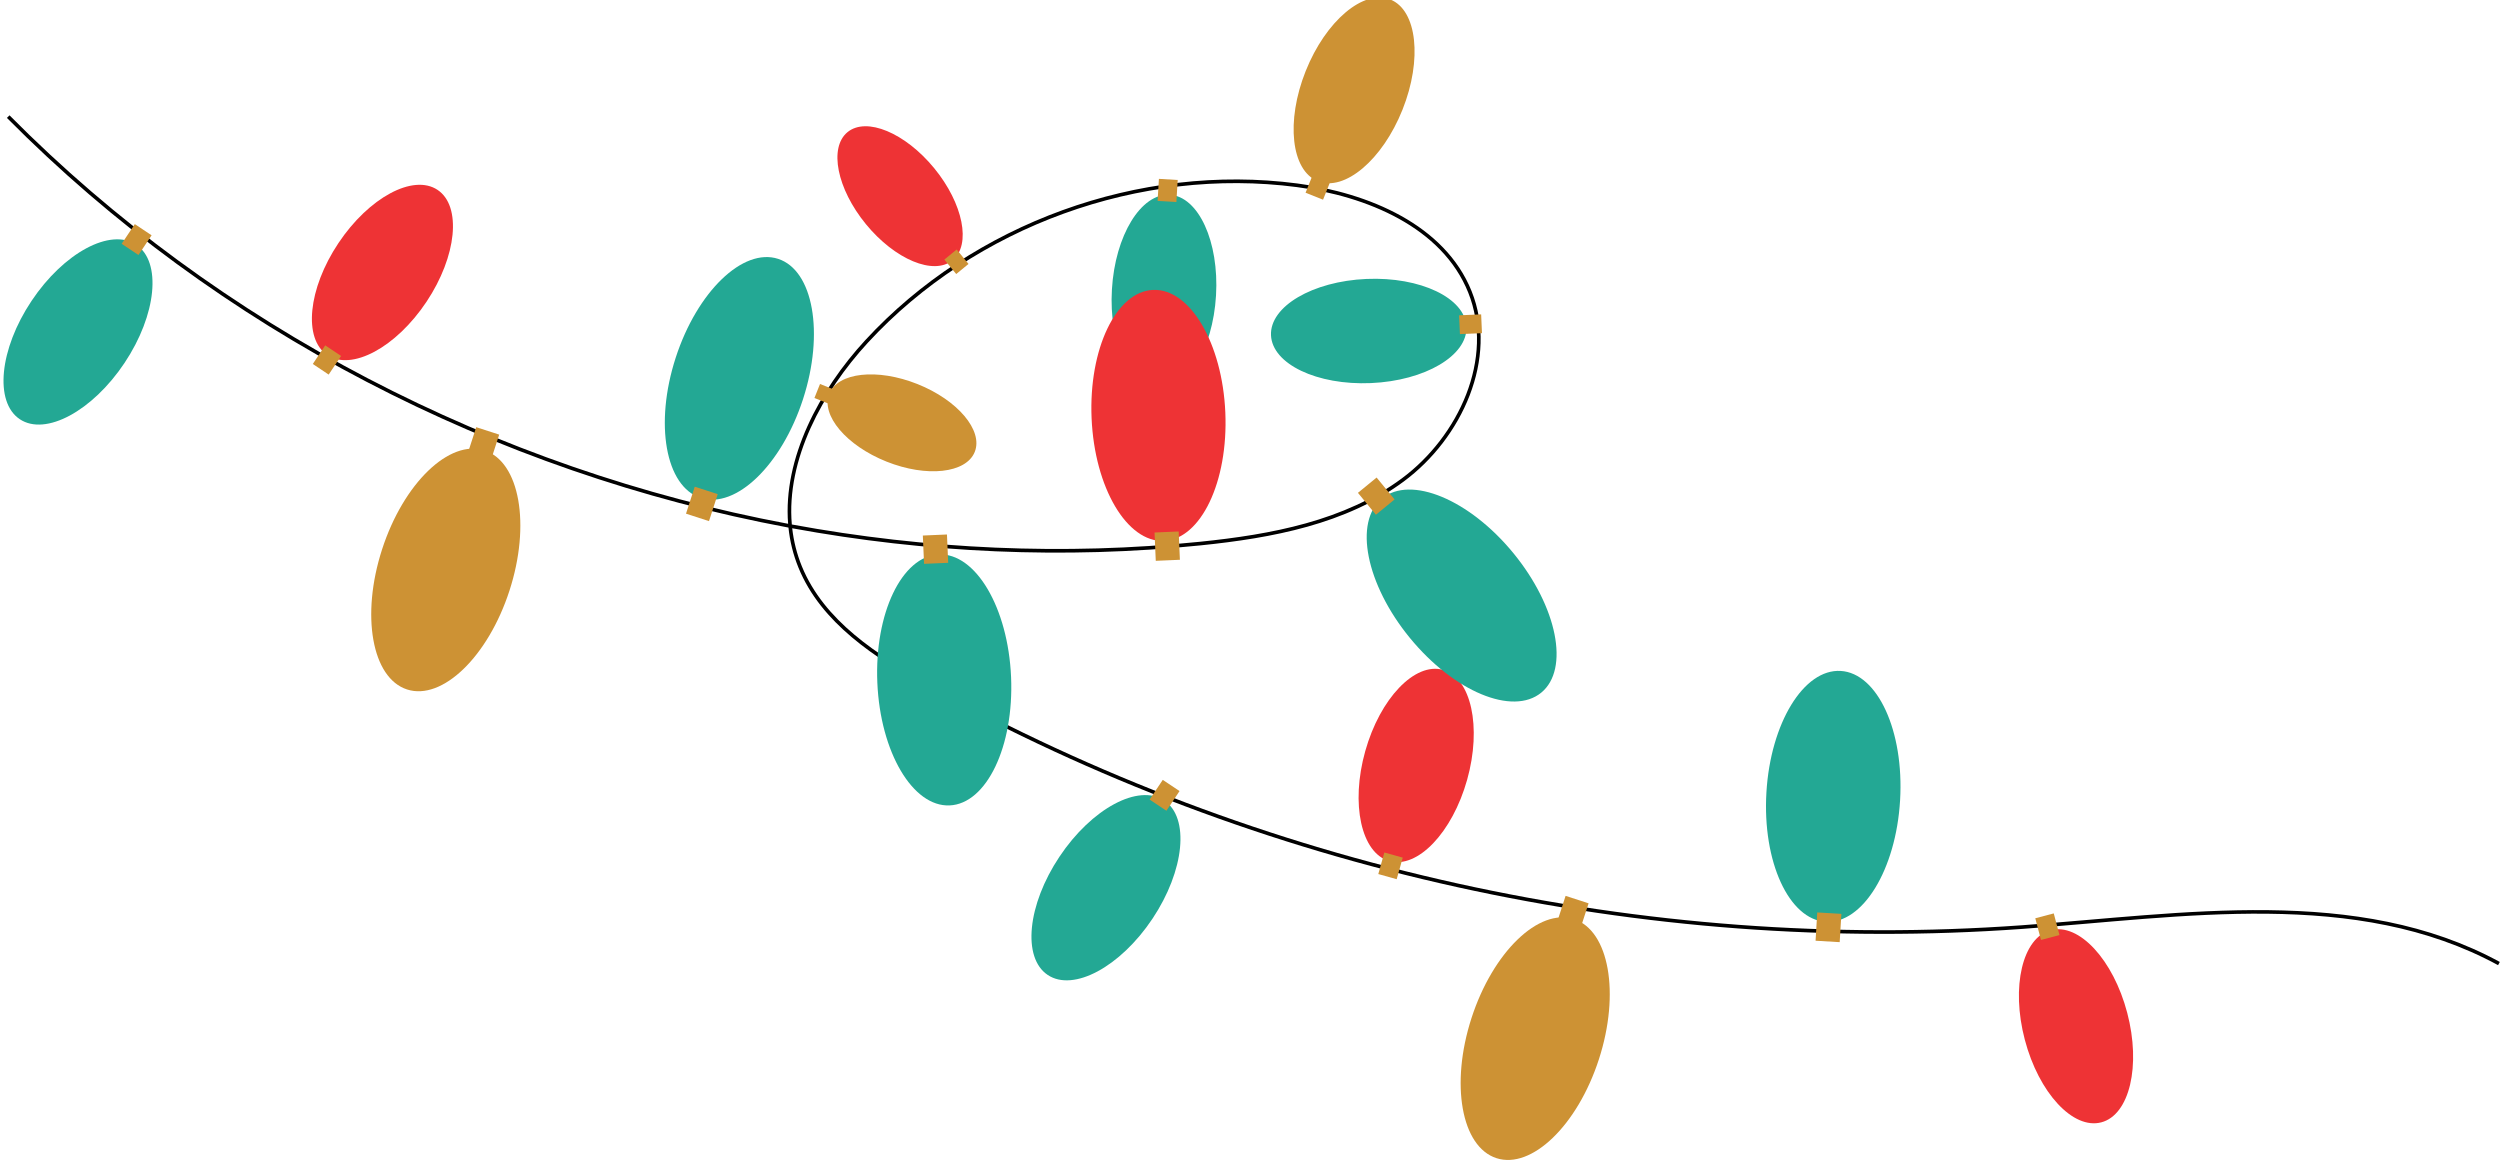 <?xml version="1.0" encoding="UTF-8" standalone="no"?>
<!DOCTYPE svg PUBLIC "-//W3C//DTD SVG 1.1//EN" "http://www.w3.org/Graphics/SVG/1.1/DTD/svg11.dtd">
<svg width="100%" height="100%" viewBox="0 0 562 262" version="1.1" xmlns="http://www.w3.org/2000/svg" xmlns:xlink="http://www.w3.org/1999/xlink" xml:space="preserve" xmlns:serif="http://www.serif.com/" style="fill-rule:evenodd;clip-rule:evenodd;stroke-linejoin:round;stroke-miterlimit:2;">
    <g transform="matrix(1,0,0,1,-1824,-127)">
        <g transform="matrix(0.796,0.213,-0.213,0.796,196.424,-762.343)">
            <g transform="matrix(1,0,0,1,2197.45,596.96)">
                <path d="M234.248,17.537C153.328,23.726 70.417,5.742 0.252,-35.202L-0.252,-34.338C70.161,6.75 153.377,24.774 234.607,18.511C235.942,21.997 237.75,25.317 240.091,28.399C249.924,41.344 266.594,46.763 282.361,50.713C382.675,75.842 490.27,71.119 587.995,37.294C629.663,22.871 673.154,2.923 716.016,13.271L716.25,12.299C673.206,1.907 629.515,21.865 587.668,36.349C490.126,70.111 382.731,74.826 282.605,49.743C267.054,45.847 250.584,40.56 240.887,27.795C238.664,24.868 236.934,21.725 235.642,18.43C272.81,15.469 309.562,7.412 344.46,-5.857C362.809,-12.833 381.329,-21.697 393.545,-37.063C405.842,-52.531 409.821,-76.151 397.974,-91.966C386.249,-107.617 363.825,-110.623 344.437,-108.062C301.387,-102.376 261.816,-74.756 241.635,-36.305C233.007,-19.866 228.263,0.671 234.248,17.537ZM235.275,17.457C272.469,14.517 309.216,6.474 344.104,-6.791C362.287,-13.705 380.657,-22.459 392.763,-37.685C404.788,-52.811 408.759,-75.901 397.174,-91.366C385.659,-106.737 363.607,-109.585 344.567,-107.07C301.833,-101.426 262.554,-74.01 242.521,-35.841C233.976,-19.56 229.227,0.807 235.275,17.457Z"/>
            </g>
            <g transform="matrix(0.321,-0.947,-0.947,-0.321,2240.3,601.912)">
                <path d="M-14.443,-10.354C-30.248,-10.354 -43.06,-3.526 -43.06,4.895C-43.059,13.317 -30.247,20.144 -14.443,20.144C1.363,20.143 14.175,13.316 14.175,4.895C14.175,-3.528 1.363,-10.355 -14.443,-10.354" style="fill:rgb(35,168,148);fill-rule:nonzero;"/>
            </g>
            <g transform="matrix(-0.947,-0.321,-0.321,0.947,2239.74,581.295)">
                <rect x="-4.321" y="0.712" width="5.503" height="6.456" style="fill:rgb(205,146,52);"/>
            </g>
            <g transform="matrix(-0.321,0.947,0.947,0.321,2315.84,565.415)">
                <path d="M13.672,-19.069C-1.29,-19.069 -13.419,-12.606 -13.42,-4.633C-13.42,3.339 -1.29,9.802 13.672,9.802C28.634,9.802 40.763,3.339 40.763,-4.634C40.763,-12.607 28.633,-19.07 13.672,-19.069" style="fill:rgb(238,51,53);fill-rule:nonzero;"/>
            </g>
            <g transform="matrix(0.947,0.321,0.321,-0.947,2298.4,599.836)">
                <rect x="-1.118" y="-6.786" width="5.209" height="6.111" style="fill:rgb(205,146,52);"/>
            </g>
            <g transform="matrix(0.052,-0.999,-0.999,-0.052,2346.63,632.633)">
                <path d="M-18.234,-17.313C-37.158,-17.313 -52.5,-9.139 -52.499,0.945C-52.499,11.029 -37.158,19.204 -18.234,19.205C0.691,19.204 16.032,11.03 16.032,0.945C16.032,-9.138 0.691,-17.314 -18.234,-17.313" style="fill:rgb(205,146,52);fill-rule:nonzero;"/>
            </g>
            <g transform="matrix(-0.999,-0.052,-0.052,0.999,2342.9,610.876)">
                <rect x="-6.384" y="0.165" width="6.589" height="7.729" style="fill:rgb(205,146,52);"/>
            </g>
            <g transform="matrix(-0.993,-0.118,-0.118,0.993,2451.92,590.931)">
                <path d="M-1.347,-22.699C-13.151,-22.7 -22.721,-17.6 -22.721,-11.31C-22.721,-5.02 -13.151,0.079 -1.347,0.08C10.458,0.08 20.027,-5.019 20.027,-11.309C20.027,-17.599 10.458,-22.698 -1.347,-22.699" style="fill:rgb(205,146,52);fill-rule:nonzero;"/>
            </g>
            <g transform="matrix(-0.118,0.993,0.993,0.118,2433.83,580.557)">
                <rect x="-4.692" y="-4.166" width="4.11" height="4.822" style="fill:rgb(205,146,52);"/>
            </g>
            <g transform="matrix(-0.052,0.999,0.999,0.052,2410.49,561.444)">
                <path d="M18.234,-19.203C-0.69,-19.203 -16.032,-11.029 -16.031,-0.945C-16.031,9.139 -0.69,17.314 18.234,17.315C37.159,17.314 52.5,9.14 52.5,-0.945C52.5,-11.028 37.159,-19.204 18.234,-19.203" style="fill:rgb(35,168,148);fill-rule:nonzero;"/>
            </g>
            <g transform="matrix(0.999,0.052,0.052,-0.999,2404.69,611.154)">
                <rect x="-0.204" y="-7.895" width="6.589" height="7.729" style="fill:rgb(205,146,52);"/>
            </g>
            <g transform="matrix(0.321,-0.947,-0.947,-0.321,2550.4,675.886)">
                <path d="M-14.443,-10.354C-30.248,-10.354 -43.06,-3.526 -43.06,4.895C-43.06,13.318 -30.247,20.144 -14.443,20.144C1.363,20.143 14.175,13.316 14.175,4.895C14.175,-3.528 1.363,-10.355 -14.443,-10.354" style="fill:rgb(35,168,148);fill-rule:nonzero;"/>
            </g>
            <g transform="matrix(-0.947,-0.321,-0.321,0.947,2549.84,655.27)">
                <rect x="-4.321" y="0.712" width="5.503" height="6.456" style="fill:rgb(205,146,52);"/>
            </g>
            <g transform="matrix(-0.012,1,1,0.012,2614.61,619.468)">
                <path d="M14.435,-14.608C-0.527,-14.608 -12.656,-8.145 -12.656,-0.172C-12.656,7.8 -0.527,14.264 14.435,14.263C29.397,14.263 41.526,7.8 41.526,-0.172C41.526,-8.145 29.397,-14.608 14.435,-14.608" style="fill:rgb(238,51,53);fill-rule:nonzero;"/>
            </g>
            <g transform="matrix(1,0.012,0.012,-1,2612.05,659.044)">
                <rect x="-0.037" y="-6.142" width="5.209" height="6.111" style="fill:rgb(205,146,52);"/>
            </g>
            <g transform="matrix(-0.496,-0.869,-0.869,0.496,2794.11,648.746)">
                <path d="M-12.538,-21.591C-27.5,-21.591 -39.629,-15.127 -39.629,-7.155C-39.63,0.817 -27.5,7.28 -12.538,7.28C2.424,7.28 14.553,0.817 14.553,-7.156C14.553,-15.128 2.424,-21.591 -12.538,-21.591" style="fill:rgb(238,51,53);fill-rule:nonzero;"/>
            </g>
            <g transform="matrix(-0.869,0.496,0.496,0.869,2788.02,632.558)">
                <rect x="-6.381" y="-1.692" width="5.209" height="6.111" style="fill:rgb(205,146,52);"/>
            </g>
            <g transform="matrix(0.052,-0.999,-0.999,-0.052,2666.79,679.331)">
                <path d="M-18.234,-17.313C-37.158,-17.313 -52.5,-9.139 -52.499,0.945C-52.499,11.029 -37.158,19.204 -18.234,19.205C0.691,19.204 16.032,11.03 16.032,0.945C16.032,-9.138 0.691,-17.314 -18.234,-17.313" style="fill:rgb(205,146,52);fill-rule:nonzero;"/>
            </g>
            <g transform="matrix(-0.999,-0.052,-0.052,0.999,2663.05,657.573)">
                <rect x="-6.384" y="0.165" width="6.589" height="7.729" style="fill:rgb(205,146,52);"/>
            </g>
            <g transform="matrix(0.201,0.98,0.98,-0.201,2719.17,595.836)">
                <path d="M17.887,-14.593C-1.037,-14.594 -16.378,-6.419 -16.378,3.665C-16.379,13.75 -1.038,21.925 17.887,21.924C36.812,21.924 52.153,13.75 52.153,3.665C52.153,-6.418 36.812,-14.593 17.887,-14.593" style="fill:rgb(35,168,148);fill-rule:nonzero;"/>
            </g>
            <g transform="matrix(0.98,-0.201,-0.201,-0.98,2729.78,645.213)">
                <rect x="0.709" y="-6.99" width="6.589" height="7.73" style="fill:rgb(205,146,52);"/>
            </g>
            <g transform="matrix(-0.3,-0.954,-0.954,0.3,2473.39,629.666)">
                <path d="M-17.416,-23.743C-36.341,-23.743 -51.682,-15.568 -51.682,-5.484C-51.682,4.599 -36.341,12.774 -17.416,12.775C1.508,12.775 16.85,4.6 16.85,-5.484C16.849,-15.568 1.509,-23.743 -17.416,-23.743" style="fill:rgb(35,168,148);fill-rule:nonzero;"/>
            </g>
            <g transform="matrix(-0.954,0.3,0.3,0.954,2467.42,609.508)">
                <rect x="-7.597" y="-1.168" width="6.589" height="7.73" style="fill:rgb(205,146,52);"/>
            </g>
            <g transform="matrix(-0.812,-0.583,-0.583,0.812,2596.97,591.747)">
                <path d="M-10.646,-33.092C-29.571,-33.092 -44.912,-24.917 -44.912,-14.833C-44.912,-4.75 -29.571,3.426 -10.646,3.426C8.278,3.426 23.62,-4.75 23.619,-14.833C23.62,-24.917 8.278,-33.092 -10.646,-33.092" style="fill:rgb(35,168,148);fill-rule:nonzero;"/>
            </g>
            <g transform="matrix(-0.583,0.812,0.812,0.583,2582.14,570.09)">
                <rect x="-8.356" y="-4.288" width="6.589" height="7.73" style="fill:rgb(205,146,52);"/>
            </g>
            <g transform="matrix(0.954,-0.3,-0.3,-0.954,2579.26,534.405)">
                <path d="M-4.271,-0.657C-19.008,-0.656 -30.955,5.709 -30.955,13.562C-30.956,21.415 -19.008,27.781 -4.271,27.781C10.467,27.781 22.414,21.416 22.414,13.562C22.414,5.71 10.467,-0.657 -4.271,-0.657" style="fill:rgb(35,168,148);fill-rule:nonzero;"/>
            </g>
            <g transform="matrix(-0.3,-0.954,-0.954,0.3,2601.3,514.78)">
                <rect x="-0.466" y="0.342" width="5.131" height="6.019" style="fill:rgb(205,146,52);"/>
            </g>
            <g transform="matrix(-0.201,-0.98,-0.98,0.201,2508.84,513.944)">
                <path d="M-13.929,-17.073C-28.666,-17.073 -40.613,-10.708 -40.613,-2.855C-40.614,4.998 -28.667,11.364 -13.929,11.364C0.808,11.364 12.755,4.999 12.755,-2.854C12.755,-10.707 0.808,-17.073 -13.929,-17.073" style="fill:rgb(35,168,148);fill-rule:nonzero;"/>
            </g>
            <g transform="matrix(-0.98,0.201,0.201,0.98,2504.67,498.121)">
                <rect x="-5.683" y="-0.576" width="5.131" height="6.019" style="fill:rgb(205,146,52);"/>
            </g>
            <g transform="matrix(-0.118,0.993,0.993,0.118,2553.63,446.536)">
                <path d="M14.12,-15.901C-0.618,-15.902 -12.565,-9.535 -12.565,-1.682C-12.565,6.171 -0.618,12.537 14.12,12.536C28.857,12.537 40.804,6.17 40.804,-1.683C40.804,-9.535 28.857,-15.901 14.12,-15.901" style="fill:rgb(205,146,52);fill-rule:nonzero;"/>
            </g>
            <g transform="matrix(0.993,0.118,0.118,-0.993,2545.84,484.541)">
                <rect x="-0.374" y="-6.302" width="5.131" height="6.019" style="fill:rgb(205,146,52);"/>
            </g>
            <g transform="matrix(0.3,0.954,0.954,-0.3,2511.2,544.845)">
                <path d="M17.416,-12.775C-1.509,-12.774 -16.85,-4.6 -16.851,5.484C-16.85,15.568 -1.509,23.743 17.416,23.743C36.339,23.743 51.681,15.568 51.681,5.485C51.681,-4.6 36.34,-12.775 17.416,-12.775" style="fill:rgb(238,51,53);fill-rule:nonzero;"/>
            </g>
            <g transform="matrix(0.954,-0.3,-0.3,-0.954,2528.27,592.371)">
                <rect x="1.009" y="-6.562" width="6.59" height="7.73" style="fill:rgb(205,146,52);"/>
            </g>
            <g transform="matrix(0.812,0.583,0.583,-0.812,2426.69,524.117)">
                <path d="M7.024,-2.26C-5.463,-2.26 -15.586,3.134 -15.585,9.788C-15.585,16.441 -5.463,21.836 7.024,21.836C19.512,21.835 29.634,16.442 29.634,9.787C29.634,3.134 19.512,-2.26 7.024,-2.26" style="fill:rgb(238,51,53);fill-rule:nonzero;"/>
            </g>
            <g transform="matrix(0.583,-0.812,-0.812,-0.583,2455.86,536.446)">
                <rect x="1.165" y="-2.271" width="4.347" height="5.1" style="fill:rgb(205,146,52);"/>
            </g>
        </g>
    </g>
</svg>
